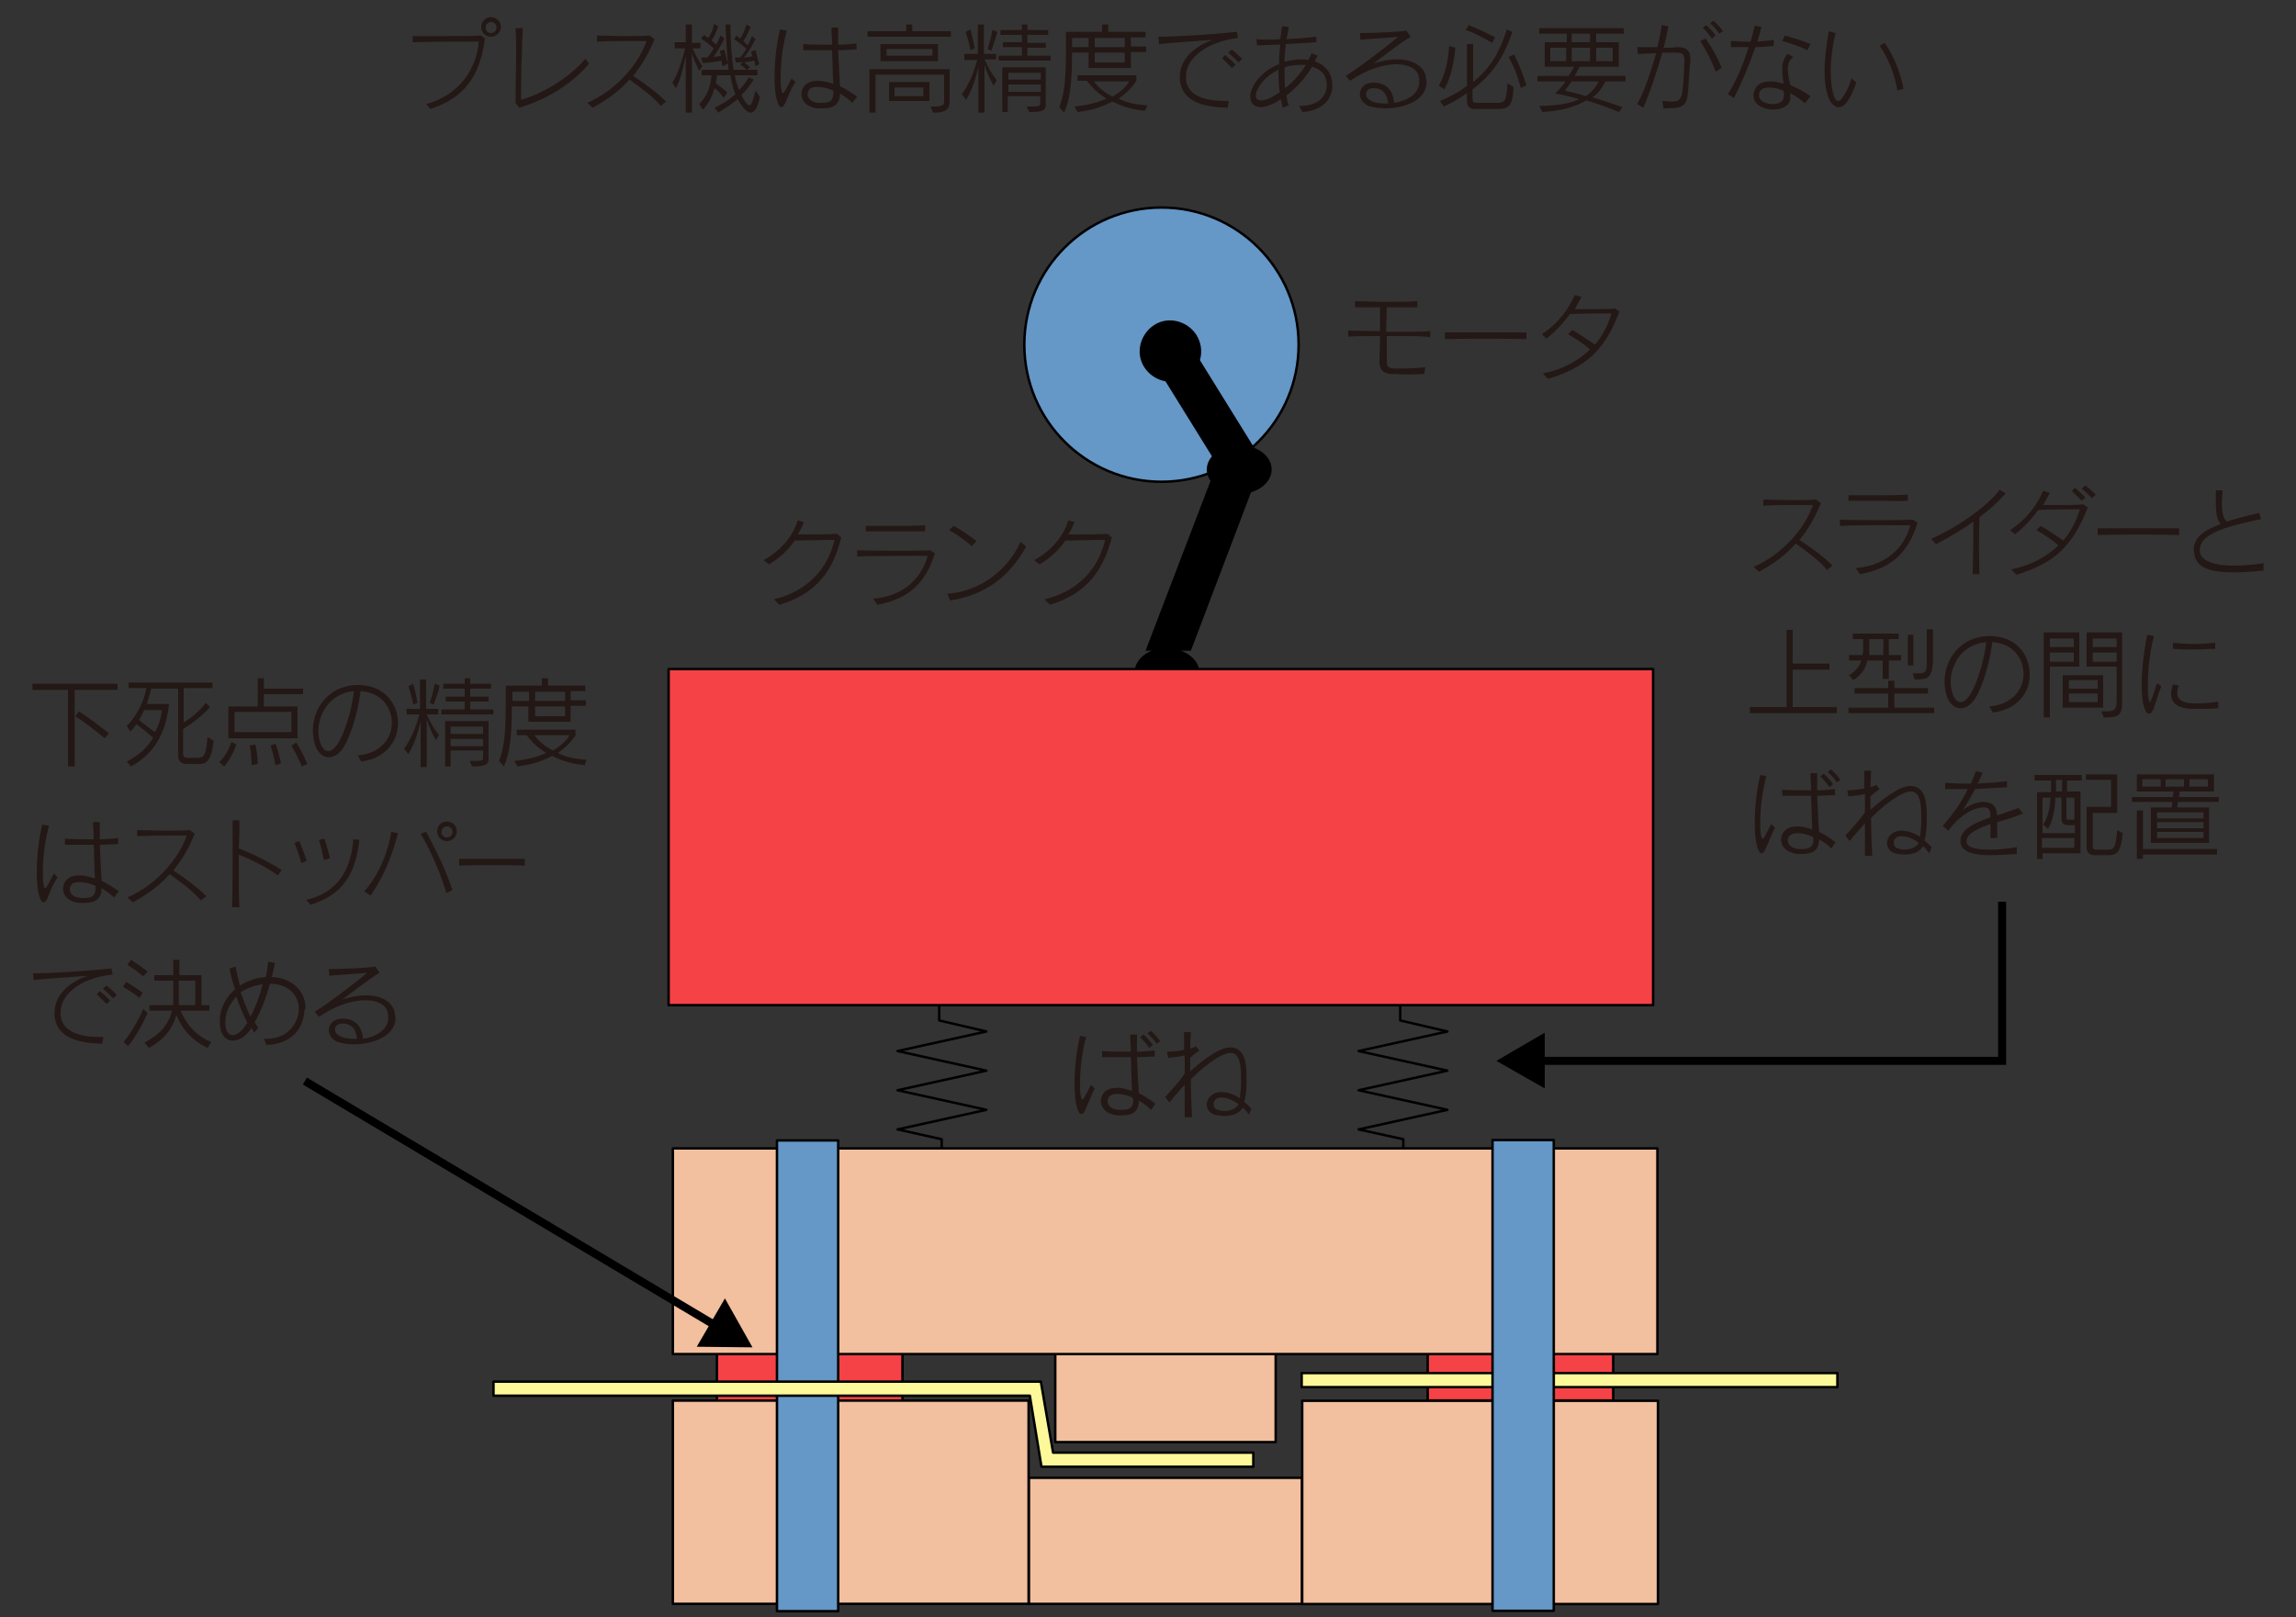 <svg version="1.1" id="レイヤー_1" xmlns="http://www.w3.org/2000/svg" x="0" y="0" width="375" height="264.2" xml:space="preserve"><rect width="100%" height="100%" fill="#333333" stroke="none"/><style>.st0,.st1,.st2,.st3,.st4{fill:#6597c7;stroke:#000;stroke-width:.4;stroke-linecap:round;stroke-linejoin:round;stroke-miterlimit:10}.st1,.st2,.st3,.st4{fill:#f54246}.st2,.st3,.st4{fill:none}.st3,.st4{fill:#f2bf9f}.st4{fill:#fdf899}.st5{fill:#231815}.st6{fill:none;stroke:#000;stroke-width:1.314;stroke-miterlimit:10}</style><circle class="st0" cx="189.7" cy="56.3" r="22.4"/><path class="st1" d="M117.1 221.2h30.3v7.6h-30.3z"/><path transform="rotate(-180 248.341 224.99)" class="st1" d="M233.2 221.2h30.3v7.6h-30.3z"/><path class="st2" d="M153.8 188v-1.9l-7.2-1.6 14.5-3.2-14.5-3.2 14.5-3.2-14.5-3.2 14.5-3.2-7.7-1.8v-3.9M229.2 188v-1.9l-7.3-1.6 14.5-3.2-14.5-3.2 14.5-3.2-14.5-3.2 14.5-3.2-7.7-1.8v-3.9"/><path transform="rotate(-180 190.327 228.388)" class="st3" d="M172.3 221.2h36v14.4h-36z"/><path transform="rotate(-121.796 196.482 65.904)" d="M185.7 62.6h21.6v6.6h-21.6z"/><path d="M193.8 61.6c-2.3 1.5-5.4.7-6.9-1.6s-.7-5.4 1.6-6.9 5.4-.7 6.9 1.6c1.5 2.4.8 5.5-1.6 6.9zM197.1 76.7c0 2.2 2.4 4 5.3 4s5.3-1.8 5.3-4-2.4-4-5.3-4-5.3 1.8-5.3 4zM185.3 109.9c0 2.2 2.4 4 5.3 4s5.3-1.8 5.3-4-2.4-4-5.3-4c-2.9-.1-5.3 1.7-5.3 4z"/><path class="st1" d="M109.2 109.3H270v54.9H109.2z"/><path class="st3" d="M109.9 228.8H168V262h-58.1z"/><path transform="rotate(-180 190.327 251.755)" class="st3" d="M168 241.5h44.6v20.6H168z"/><path class="st3" d="M109.9 187.6h160.8v33.6H109.9z"/><path class="st0" d="M126.9 186.3h10v76.9h-10z"/><path transform="rotate(-180 241.693 245.413)" class="st3" d="M212.6 228.8h58.1V262h-58.1z"/><path class="st4" d="M212.6 224.3h87.5v2.3h-87.5z"/><path class="st5" d="M127.3 98.8l-.9-.9c5.5-1.3 8.8-5 9.9-9.7-2.5 0-4.7.1-6.5.1-1 1.5-2.4 2.8-4.2 3.9l-.9-.7c2.8-1.5 4.8-3.9 5.6-6.5l1 .3c-.3.7-.6 1.4-1 2h1c1.8 0 4.1 0 5.4-.1l.7.6c-1.3 5.2-3.8 9.1-10.1 11zM143.3 98.8l-.7-1c5.1-.4 8-3.5 8.9-7-2.5 0-9.2 0-11.5.1v-1c3.4.1 10.3.1 11.9 0l.8.5c-1.5 4.7-4.1 7.4-9.4 8.4zm3.4-12h-5.3v-.9h4.5c2 0 3.9 0 5.2-.1v1h-4.4zM155.2 98.1l-.5-1.1c5.8-.4 10.1-4.3 12-8.5l.9.8c-2.7 4.8-6.4 7.8-12.4 8.8zm3.5-8.9c-1.1-1-2.6-2-3.7-2.6l.8-.7c1.2.7 2.6 1.6 3.7 2.5l-.8.8zM171.5 98.8l-.9-.9c5.5-1.3 8.8-5 9.9-9.7-2.5 0-4.7.1-6.5.1-1 1.5-2.4 2.8-4.2 3.9l-.9-.7c2.8-1.5 4.8-3.9 5.6-6.5l1 .3c-.3.7-.6 1.4-1 2h1c1.8 0 4.1 0 5.4-.1l.7.6c-1.4 5.2-3.9 9.1-10.1 11zM228.5 54.9h-2V59c0 .9.2 1.1 1.2 1.2h1.5c1.1 0 2.4-.1 3.6-.2l-.2 1.1c-1.8.1-3.2.1-5.1 0-1.4 0-2.2-.5-2.2-2.1v-.1c0-1 .1-2.4.1-4-2.1 0-4.1 0-5.2.1v-1c1.1 0 3 .1 5.2.1v-1.9-2h-4.1v-1c1.1 0 2.9.1 4.7.1 2.1 0 4.3 0 5.5-.1v1h-5c0 1.4-.1 2.7-.1 4h1.5c2.3 0 4.5 0 5.7-.1v1c-1-.2-3-.2-5.1-.2zM236 55.4v-1.1h13.3v1.1c-2.8-.1-10.4-.1-13.3 0zM252.8 61.9l-.8-.9c3.1-.6 5.7-2 7.7-3.9-1.1-1-2.4-1.8-3.6-2.5l.7-.7c1.2.7 2.4 1.5 3.7 2.4 1.2-1.4 2.1-3.1 2.7-5.1-1.4 0-4.4 0-6.8.1-1 1.4-2.3 2.8-3.8 4l-.8-.7c2.9-1.9 4.4-4.2 5.4-6.4l1.1.3c-.4.7-.7 1.3-1.1 2h2.3c1.5 0 3 0 4.3-.1l.7.5c-2.4 6.3-5.4 9.1-11.7 11zM70.3 17.8l-.7-.8c5.3-1.4 8.2-5.6 8.6-10.2-2.4 0-8.5 0-10.8.1v-1h4.9c2.3 0 4.6 0 6.3-.1l.6.5c-.8 6.2-3.4 9.7-8.9 11.5zM80.2 6c-.9 0-1.6-.7-1.6-1.6s.7-1.6 1.6-1.6 1.6.7 1.6 1.6S81 6 80.2 6zm0-2.4c-.5 0-.9.4-.9.9s.4.9.9.9.9-.4.9-.9-.4-.9-.9-.9zM84.8 17.6l-.6-.8c0-2.5.1-5.5.1-8.2 0-1.5 0-2.8-.1-4h1.2c-.2 3.2-.3 8.8-.3 11.7 3.7-1 8.2-3.9 10.5-6.7l.6.8c-2.5 3-6.4 5.7-11.4 7.2zM107.9 17.3c-1.2-1.5-3.4-3.1-5.1-4.3-1.5 1.7-3.4 3.2-6 4.6l-.9-.8c4.7-2 8.4-6.3 9.7-10.1h-2.1c-2 0-4.4 0-6 .1v-1c1.2 0 2.9.1 4.6.1 1.4 0 2.9 0 4-.1l.8.6c-.9 2.2-2 4.2-3.5 6 1.7 1.1 3.8 2.6 5.4 4.2l-.9.7zM114.2 11.6c-.5-1.1-.9-1.9-1.2-2.9v9.7h-1V9.1c-.5 2.3-.8 3.7-1.6 5.3l-.6-.9c.9-1.3 1.6-3.6 2.1-5.6h-1.7v-1h1.8V4h1v3h1.4v.9h-1.3c.6 1.3 1.1 2.1 1.6 2.9l-.5.8zm8.4 6.8c-.5 0-1.1-.6-1.7-1.5-.1-.1-.3-.5-.4-.7-1.2 1-2.7 1.9-3.2 2.2l-.6-.8c.5-.2 2.2-1.1 3.4-2.2-.3-.7-.6-1.8-.8-3.1h-2.2c0 .5-.1.8-.2 1.3 1 .7 1.9 1.5 1.9 1.5l-.6.9s-.8-1.2-1.5-1.6c-.6 2.3-1.9 3.5-1.9 3.5l-.6-.9s1.8-1.5 2-4.7h-1.6v-.9h4.4c-.2-1.9-.4-4.3-.5-7.4h.8c0 2.9.2 5.2.5 7.4h2.1c-.2-.3-.5-.5-1-.9l.6-.4c.4.4 1 .9 1 .9l-.5.4h1.7v.9H120c.2 1.1.5 1.8.7 2.4.6-.6 1.2-1.3 1.6-2.1l.8.4c-.6.9-1.2 1.8-2 2.5l.3.6c.4.7.7 1.1 1 1.1.3 0 .6-.7 1-2.4l.7 1c-.3 1.8-.9 2.6-1.5 2.6zm-4.6-7.6s-.1-.5-.2-.9c-.8.2-1.7.3-3 .4l-.3-.9h1c.4-.4.8-1 1.1-1.5-.6-.5-1.3-1.1-2.1-1.6l.5-.6c.2.2.6.4.7.5.4-.6.8-1.4.9-2.3l.7.4c-.4 1.1-.7 1.8-1.1 2.3.2.2.6.5.8.7.2-.4.4-.9.7-1.5l.6.5c-.5 1-1 2-1.8 3 .4 0 .8-.1 1.3-.2-.1-.2-.2-.5-.2-.8l.7-.2c.3 1.3.6 2.3.6 2.3l-.9.4zm5.4 0s-.1-.5-.2-.9c-.8.2-1.8.3-3 .3l-.2-.8h.9c.4-.4.7-1 1-1.4-.5-.5-1.1-1-2-1.6l.4-.6c.2.2.4.4.6.5.4-.6.8-1.4 1-2.3l.7.4c-.4.9-.8 1.8-1.2 2.3l.7.7c.3-.4.5-1 .7-1.5l.6.5c-.6 1.1-1.2 2.2-1.9 3 .4 0 .9-.1 1.4-.2-.1-.2-.2-.6-.2-.8l.7-.2c.3 1.2.6 2.3.6 2.3l-.6.3zM128.4 16.5c-.3.7-.5 1-.8 1-.2 0-.5-.3-.7-1.1-.3-1-.4-2.4-.4-3.8 0-2.5.3-5.3.9-7.8l1.1.2c-.7 2.5-1 5.4-1 7.6 0 .7 0 1.4.1 1.9s.1.7.3.7c.2 0 .6-.9 1.4-2.4l.6.6c-.7 1.1-1.1 2.2-1.5 3.1zm10.8.3c-.6-.6-1.3-1.1-2-1.5 0 1.6-.9 2.4-2.8 2.4h-.8c-2-.2-2.7-1.3-2.7-2.3 0-.6.2-1.1.6-1.5.5-.5 1.2-.7 2.1-.7.7 0 1.6.2 2.5.5-.1-1.4-.1-3.4-.2-5.5h-4.7v-1c1.2.1 2.9.1 4.7.1 0-1-.1-1.9-.1-2.8h1.1v2.8c1 0 2.1-.1 3-.2v1c-.9 0-1.9.1-3 .1.1 2.3.2 4.5.3 5.9.9.4 1.8 1 2.8 1.7l-.8 1zm-3.1-2c-.9-.4-1.8-.6-2.6-.6-.6 0-1.1.1-1.3.4-.2.2-.3.5-.3.8 0 .6.5 1.3 1.8 1.4h.6c1.5 0 1.8-.6 1.8-1.7.1-.1 0-.2 0-.3zM141.7 6v-.9h6.3V4h1v1.1h6.3V6h-13.6zm10.7 12.4l-.4-1h.4c1.6 0 1.8-.2 1.8-.9v-4.3H143v6.2h-1v-7.1h13.1v5.2c0 1.4-.6 1.9-2.7 1.9zm-8.6-8.4V7.2h9.4V10h-9.4zm8.5-2h-7.5v1.1h7.5V8zm-7.1 8.5v-3.1h6.6v3.1h-6.6zm5.6-2.2h-4.7v1.4h4.7v-1.4zM162.3 14c-.6-1-1.1-2.1-1.5-3.4v7.8h-1v-7.5c-.4 1.8-.9 3.5-2 5.4l-.7-.9c1.1-1.5 1.9-3.4 2.5-5.6h-2.1v-1h2.2V4h1v4.8h2v.9h-1.9c.6 1.4 1.2 2.4 2 3.4l-.5.9zm-3.8-5.8c-.2-1.1-.5-2.1-.8-3l.8-.4c.3 1.1.5 2 .7 3.1l-.7.3zm3.4.1l-.6-.3c.3-.9.6-2 .8-3.1l.8.3c-.3 1-.6 2.1-1 3.1zm1.2 1.6v-.8h3.8V7.7h-3.1v-.8h3.1V5.7h-3.5v-.8h3.5V4h.9v.9h3.4v.8h-3.4V7h3v.8h-3v1.3h3.8v.8h-8.5zm5 8.4l-.4-.9c2.1 0 2.2 0 2.2-.6v-1.1h-5.3v2.6h-.9V11h7.1v5.6c.1 1.4-.2 1.7-2.7 1.7zm1.9-6.4h-5.3V13h5.3v-1.1zm0 1.9h-5.3V15h5.3v-1.2zM184.7 8.6v2.5h-6.9V8.6h-2.7c0 5.2-.4 7.8-1.3 9.8l-.8-.9c.8-1.9 1.1-4.4 1.1-9.3v-3h5.9V4h1v1.2h6.1v.9h-2.4v1.5h2.5v.9h-2.5zm-6.9-2.4h-2.7v1.5h2.7V6.2zm9.2 11.9c-2.2-.2-3.9-.8-5.3-1.5-1.4.7-3.1 1.4-5.7 1.7l-.5-.9c2.1-.2 4-.7 5.2-1.3-1.9-1.2-2.5-2.1-3.2-2.9H176v-.9h9.6v.9c-.7 1.1-1.6 2-2.9 2.9 1.3.7 2.9 1 4.7 1.1l-.4.9zm-8.3-4.8c.5.8 1.5 1.7 3 2.5 1.5-.9 2.4-1.8 2.7-2.5h-5.7zm5-7.1h-4.9v1.5h4.9V6.2zm0 2.4h-4.9v1.6h4.9V8.6zM193.7 12.5v.5c.3 2.7 3.2 3.5 6.4 3.5h.6l-.2 1.1c-4-.1-7.4-1-7.8-4.5v-.6c0-2.9 2.5-5 5.4-6-2.5.2-5.8.4-8.8.7l-.1-1.2c3.1 0 9.1-.4 12.8-.8l.2 1c-4.4.5-8.5 2.9-8.5 6.3zm7.5-1.4l-1.6-1.6.5-.5c.6.5 1.2 1 1.7 1.6l-.6.5zm1.1-.9c-.5-.5-1.1-1.1-1.7-1.6l.6-.5c.6.5 1.2 1 1.7 1.5l-.6.6zM212.7 18.3l-.5-1h.2c3.1 0 4.3-1.8 4.3-3.4 0-.9-.3-1.7-.9-2.2-.4-.4-.9-.6-1.5-.8-1 1.7-2.3 3.2-4.2 4.7.1.6.2 1.2.4 1.6l-1 .4c-.1-.4-.2-.9-.3-1.4-.2.1-.4.2-.6.4-1.1.6-2 .9-2.7.9-1.1 0-1.7-.7-1.7-1.7 0-.8.4-1.8 1.2-2.8.9-1.1 2.1-2 3.5-2.5 0-1.1.1-2.2.2-3.2-1.4 0-2.7.1-3.8.1l-.1-1c1 .1 2.3.1 3.9 0l.3-2.1 1.1.1c-.1.6-.2 1.3-.4 2 1.6-.1 3.4-.2 4.9-.4v.9c-1.4.1-3.2.2-5 .3-.1.9-.2 1.9-.2 2.9.8-.2 1.7-.4 2.6-.4.4 0 .9 0 1.3.1.2-.4.4-.7.5-1.1l1 .4c-.1.3-.3.6-.5.9.6.2 1.2.5 1.7 1 .8.7 1.2 1.8 1.2 2.9.1 2.1-1.5 4.2-4.9 4.4zm-3.9-6.5v-.4c-1 .5-2 1.2-2.7 2.1-.7.9-1 1.6-1 2.1s.3.8.9.8c.5 0 1.2-.2 2-.7.3-.2.7-.4 1-.6-.1-1-.2-2.2-.2-3.3zm3.6-1.2c-.8 0-1.8.1-2.6.4v.6c0 1 0 2 .1 2.8 1.4-1.1 2.5-2.4 3.4-3.8h-.9zM226.2 17.7c-1.1 0-2.1-.2-2.7-.4-.9-.4-1.4-1.2-1.4-1.9 0-1 .8-1.9 2.2-1.9 2.2 0 3.2 1.3 3.4 3.3 2-.3 4.1-1.4 4.1-3.4 0-.3 0-.6-.1-1-.3-1.2-1.7-1.9-3.7-1.9s-4.7.8-7.5 2.7l-.7-.8c2.8-1.8 6.3-4.5 8.6-6.4-1.5.2-4.5.3-6.2.5l-.1-1.1h.3c2.1 0 6.4-.2 7.3-.4l.7 1c-1.4.8-4.6 3.3-6.1 4.4 1.4-.5 2.8-.7 3.9-.7 2.4 0 4.1 1 4.6 2.5.1.5.2.9.2 1.4-.2 3-3.9 4.1-6.8 4.1zm-1.9-3.3c-.8 0-1.2.5-1.2 1 0 .4.3.8.9 1.1.5.3 1.3.4 2.2.4h.5c-.1-1.6-.9-2.5-2.4-2.5zM235.9 14.6l-.9-.6c1.1-2 1.5-4 1.7-6.5l1 .3c-.3 3-.8 4.9-1.8 6.8zm8.6 3.2h-3.6c-.7 0-1.3-.2-1.3-1.4v-1.2c-1.1.8-2.2 1.5-3.8 2.2l-.6-.9c1.6-.7 3.2-1.5 4.4-2.5V7.2h1v6.2c3-2.4 4.5-5.3 5.5-8.6l.9.4c-1.3 4.1-3.4 7.1-6.5 9.4V16c0 .7.1.8.8.8h3.2c1.2 0 1.6-.2 1.7-3.2l1 .6c-.1 3.4-1 3.6-2.7 3.6zM243.7 7c-1.4-.8-2.8-1.6-4.3-2.1l.5-.8c1.4.6 2.8 1.2 4.3 2l-.5.9zm4.7 7.4c-.4-1.6-1.1-3.5-2-5.1l.9-.4c.9 1.8 1.4 3.2 2 5l-.9.5zM262.2 13.3c-.7 1.4-1.2 1.9-2.1 2.6 1.7.5 3.4 1.1 4.9 1.6l-.6.8c-1.4-.6-3.3-1.3-5.3-1.9-1.7 1-3.9 1.7-7.2 1.9l-.5-1c2.8 0 5.2-.4 6.5-1.1-1.3-.4-3-.8-3.9-.9.8-.8 1.3-1.4 1.7-2h-4.6v-.9h5.1c.4-.6.7-1.1.9-1.5h-4.8v-4h3.6V5.5h-4.5v-.9h13.8v.9h-4.5v1.4h3.7v4H258c-.2.4-.5.9-.8 1.5h8.3v.9h-3.3zm-6.4-5.5h-2.6V10h2.6V7.8zm.9 5.5c-.4.5-.7 1-1.1 1.5 1.2.3 2.1.5 3.4.9.9-.6 1.7-1.5 2.1-2.4h-4.4zm3-7.8h-3v1.4h3V5.5zm0 2.3h-3V10h3V7.8zm3.7 0h-2.7V10h2.7V7.8zM275.7 15c-.2 2.1-.6 2.7-3.5 2.7h-.5l-.2-1.2c.6 0 1.1.1 1.5.1 1.2 0 1.6-.3 1.8-1.8.2-1.5.3-4 .3-4.9v-.1c0-.9-.3-1.2-1.3-1.2h-2.3c-.9 3.2-2.1 6.7-3.1 9l-1-.6c1.1-1.9 2.2-5.2 3.1-8.3-1 0-2 .1-3 .1l-.1-1.1h3.3c.3-1.3.6-2.6.7-3.6l1.1.2c-.2 1-.4 2.2-.8 3.5.8 0 1.6 0 2.1-.1h.1c1.5 0 2.2.5 2.2 2v.1c-.2 1.7-.3 4-.4 5.2zm4.5-3.3c-.6-1.7-1.6-3.6-2.5-5l.9-.4c1 1.5 1.9 3 2.6 4.8l-1 .6zm-.6-5.4c-.4-.6-.9-1.2-1.5-1.8l.6-.4c.5.5 1.1 1.1 1.5 1.7l-.6.5zm1.2-.8c-.4-.6-.9-1.2-1.5-1.7l.6-.4c.5.5 1.1 1.1 1.5 1.7l-.6.4zM289.7 7.5c-1.1.1-2.1.2-3 .2-1 2.9-2.2 5.8-3.5 8.3l-1-.6c1.3-2 2.5-4.8 3.4-7.7h-2.9v-1c.7 0 1.5.1 2.3.1h.9c.3-.9.5-1.8.7-2.6l1.1.2c-.2.8-.4 1.6-.7 2.4.9-.1 1.8-.1 2.7-.3v1zm5.1 9.4c-.7-.7-1.6-1.2-2.4-1.7v1c-.2 1.2-1.5 1.7-2.8 1.7-1.6 0-3.2-.8-3.2-2.3 0-.2 0-.4.1-.6.3-1.2 1.3-1.7 2.6-1.7.7 0 1.4.1 2.2.4-.1-.8-.2-1.6-.2-2.4 0-1 .2-1.8.9-2.5l.9.5c-.7.5-.9 1.2-.9 2s.2 1.8.4 2.6c1.2.5 2.3 1.1 3.3 1.8l-.9 1.2zm-3.5-2.1c-.8-.3-1.6-.5-2.3-.5-.9 0-1.6.3-1.7 1v.3c0 .9 1.1 1.4 2.2 1.4.9 0 1.7-.3 1.8-1 0-.2.1-.4.1-.7-.1-.1-.1-.3-.1-.5zm3.9-6.6c-1.2-.6-2.7-1.1-4.1-1.5l.4-.9c1.4.4 2.8.8 4.2 1.4l-.5 1zM301.7 16.6c-.4.6-.9.9-1.4.9-.6 0-1.2-.5-1.6-1.4-.5-1.2-.7-2.8-.7-4.5 0-2 .3-4.3.7-6.5l1.1.3c-.5 2-.8 4.3-.8 6.3 0 1.6.2 3.1.6 4.2.2.4.4.6.6.6.2 0 .4-.1.6-.4.4-.5 1.1-1.5 1.6-3.3l.8.7c-.6 1.6-1 2.4-1.5 3.1zm8.2-1.8c-.4-2.5-1.5-5.4-2.9-7.3l.8-.5c1.5 2.1 2.6 4.8 3.1 7.5l-1 .3z"/><g><path class="st5" d="M298.4 93.1c-1.2-1.5-3.4-3.1-5.1-4.3-1.5 1.7-3.4 3.2-6 4.6l-.9-.8c4.7-2 8.4-6.3 9.7-10.1H294c-2 0-4.4 0-6 .1v-1c1.2 0 2.9.1 4.6.1 1.4 0 2.9 0 4-.1l.8.6c-.9 2.2-2 4.2-3.5 6 1.7 1.1 3.8 2.6 5.4 4.2l-.9.7zM303.8 93.8l-.7-1c5.1-.4 8-3.5 8.9-7-2.5 0-9.2 0-11.5.1v-1c3.4.1 10.3.1 11.9 0l.8.5c-1.5 4.7-4 7.4-9.4 8.4zm3.4-12h-5.3v-.9h4.5c2 0 3.9 0 5.2-.1v1c-1 .1-2.7 0-4.4 0zM323.3 84.5c-.1 2.9-.1 6.4 0 9.3h-1.1c0-1.7.1-3.7.1-5.7v-2.9c-1.9 1.4-4 2.6-6.1 3.7l-.8-.9c3.7-1.5 9.2-5.2 11.2-8l1 .6c-1.4 1.5-2.8 2.8-4.3 3.9zM329.3 93.9l-.8-.9c3.1-.6 5.7-2 7.7-3.9-1.1-1-2.4-1.8-3.6-2.5l.7-.7c1.2.7 2.4 1.5 3.7 2.4 1.2-1.4 2.1-3.1 2.7-5.1-1.4 0-4.4 0-6.8.1-1 1.4-2.3 2.8-3.8 4l-.8-.7c2.9-1.9 4.4-4.2 5.4-6.4l1.1.3c-.4.7-.7 1.3-1.1 2h2.3c1.5 0 3 0 4.3-.1l.7.5c-2.5 6.3-5.4 9.1-11.7 11zM340 81.8l-1.6-1.6.5-.5c.6.5 1.2 1 1.7 1.6l-.6.5zm1.7-.4c-.5-.5-1.1-1.1-1.7-1.6l.6-.5c.6.5 1.2 1 1.7 1.5l-.6.6zM342.6 87.4v-1.1h13.3v1.1c-2.8-.1-10.4-.1-13.3 0zM369.7 93.2c-1.8.2-3.4.3-4.9.3-3.7 0-6-.7-6.4-2.9 0-.3-.1-.5-.1-.8 0-2 1.7-3.2 4.4-4.2-.7-.7-.8-2-.8-4v-1.5h1.1c0 .8-.1 1.4-.1 2 0 1.6.2 2.6.8 3.1 1.2-.4 3.1-.9 5.3-1.4l.3 1c-4.6 1-10 2.1-10 5v.4c.3 1.5 2.4 2.2 5.5 2.2 1.4 0 3.1-.1 4.9-.4v1.2zM285.8 116.5v-1h6v-12.6h1v5.5h6v1h-6v6.1h7.2v1h-14.2zM301.9 116.5v-.9h6.5v-2.3h-5.5v-.9h5.5v-1.2h1v1.2h5.5v.9h-5.5v2.3h6.5v.9h-14zm6.6-8.6v3h-1v-3H305c-.3 1.3-1 2.4-2.3 3.2l-.7-.8c1.2-.7 1.7-1.5 2-2.4h-2v-.9h2.2c.1-.4.1-.7.1-1.1v-1.5h-1.7v-.9h7.5v.9h-1.6v2.6h2v.9h-2zm-.9-3.5h-2.3v2.6h2.3v-2.6zm4 4.3v-5h.9v5h-.9zm1.1 2.3l-.3-1h.6c1.5 0 1.7-.1 1.7-1.9v-5.3h1v5.4c-.2 2.7-.9 2.8-3 2.8zM325.5 116.4l-.6-1c3.8-.3 5.6-2.8 5.6-5.3s-1.7-5-5.1-5.2c-.4 3.2-1.5 7.1-2.8 9.2-.7 1.1-1.6 1.6-2.4 1.6-1 0-1.9-.8-2.3-2.2-.2-.7-.3-1.4-.3-2.2 0-3.6 2.6-7.3 7.2-7.4h.2c4.3 0 6.5 3.1 6.5 6.2.1 2.9-1.9 5.8-6 6.3zm-6.9-5c0 .6.1 1.3.3 1.9.3.9.8 1.4 1.3 1.4s1-.4 1.5-1.1c1.3-2 2.4-5.9 2.7-8.7-3.7.3-5.8 3.4-5.8 6.5zM334.8 108.9v8.3h-1v-13.9h5.8v5.6h-4.8zm3.9-4.6h-3.9v1.4h3.9v-1.4zm0 2.3h-3.9v1.5h3.9v-1.5zm-1.8 9v-5.3h6.6v5.3h-6.6zm5.7-4.5h-4.7v1.4h4.7v-1.4zm0 2.2h-4.7v1.4h4.7v-1.4zm1 3.9l-.4-1h.7c1.6 0 1.8-.3 1.8-2.1v-5.2h-4.9v-5.6h5.8v11.1c.1 2.7-.8 2.8-3 2.8zm2.1-12.9h-3.9v1.4h3.9v-1.4zm0 2.3h-3.9v1.5h3.9v-1.5zM351.8 115.6c-.2.6-.5 1-.8 1-.3 0-.6-.3-.8-1.1-.3-.8-.4-2.1-.4-3.8 0-2.2.3-5 .9-8l1.1.2c-.7 2.6-1 5.7-1 8 0 .8 0 1.6.1 2.1s.1.7.2.7c.2 0 .6-1.2 1.2-3.1l.7.5c-.5 1.3-.8 2.4-1.2 3.5zm7.4.2c-.8 0-1.6 0-2.2-.1-1.3-.2-2.4-.8-2.4-2.4 0-.4.1-.9.3-1.5l1 .2c-.2.4-.3.8-.3 1.2 0 1 .7 1.4 1.6 1.6.5.1 1.2.1 1.9.1 1 0 2.1-.1 3.2-.3v1.1c-1.1.1-2.1.1-3.1.1zm-.9-9.7c-1.1 0-2.3 0-3.4-.1v-1c1.1.1 2.3.2 3.5.2 1.2 0 2.4-.1 3.4-.2v1c-1.1 0-2.3.1-3.5.1zM288.5 138.4c-.3.7-.5 1-.8 1-.2 0-.5-.3-.7-1.1-.3-1-.4-2.4-.4-3.9 0-2.5.3-5.3.9-7.8l1 .2c-.7 2.5-1 5.4-1 7.6 0 .7 0 1.4.1 1.9s.1.7.3.7c.2 0 .6-.9 1.4-2.4l.6.6c-.6 1.2-1 2.3-1.4 3.2zm10.6.2c-.6-.6-1.3-1.1-2-1.5 0 1.6-.8 2.4-2.7 2.4h-.8c-1.9-.2-2.7-1.3-2.7-2.3 0-.6.2-1.1.6-1.5.5-.5 1.2-.7 2.1-.7.7 0 1.5.2 2.4.5-.1-1.4-.1-3.4-.2-5.5h-4.7v-1c1.1.1 2.9.1 4.7.1 0-1-.1-1.9-.1-2.8h1.1v2.8c1 0 2.1-.1 2.9-.2v1c-.9 0-1.9.1-2.9.1.1 2.3.2 4.5.3 5.9.9.4 1.8 1 2.7 1.7l-.7 1zm-3-1.9c-.9-.4-1.8-.6-2.5-.6-.6 0-1 .1-1.3.4-.2.2-.3.5-.3.8 0 .6.5 1.3 1.8 1.4h.6c1.4 0 1.8-.6 1.8-1.7-.1-.1-.1-.2-.1-.3zm2.7-8.1c-.4-.6-.9-1.2-1.5-1.8l.6-.4c.5.5 1.1 1.1 1.5 1.7l-.6.5zm1.2-.8c-.4-.6-.9-1.2-1.5-1.7l.6-.4c.5.5 1.1 1.1 1.5 1.7l-.6.4zM315.1 139.4c-.3-.4-.6-.8-1-1.2-.6 1.1-1.9 1.4-3 1.4-.6 0-1.2-.1-1.6-.2-.9-.3-1.3-1-1.3-1.7 0-.9.8-1.9 2.1-2h.3c1 0 2.1.4 3 1 .1-.8.2-1.7.2-2.8 0-.8 0-1.7-.1-2.4-.2-1.5-.7-2.2-1.6-2.2-.6 0-1.4.3-2.5 1s-2.5 1.8-4 3.3c0 2.3.1 4.5.2 6.2h-1.2v-5.3c-.8.9-1.7 1.9-2.5 2.9l-.7-.9c1.1-1.2 2.3-2.5 3.2-3.8v-3c-.7.2-1.7.3-2.7.4l-.2-1c.8 0 1.9-.1 2.8-.3v-2.9h1.1c0 .7-.1 1.6-.1 2.7.4-.1.7-.2.9-.4l.6.7c-.4.3-1 .7-1.5 1.2v2.2c.9-.8 2.3-2 3.5-2.7 1.2-.8 2.2-1.2 3.1-1.2 1.4 0 2.3 1.1 2.5 3 .1.7.1 1.5.1 2.3 0 1.4-.1 2.8-.4 3.6.4.3.8.7 1.2 1.1l-.4 1zm-4.5-2.8h-.2c-.7 0-1.1.6-1.1 1.1 0 .4.2.8.7.9.3.1.6.2 1 .2.9 0 1.9-.3 2.4-1.1-.9-.7-1.9-1.1-2.8-1.1zM326.2 134.3v2.6h-1.1v-2.3c-2.2.8-3.9 1.6-3.9 2.8v.2c.1.9 1.8 1.2 3.8 1.2 1.4 0 3-.2 4.4-.4v1.1c-1.4.1-2.9.2-4.3.2-2.5 0-4.6-.4-4.9-2v-.4c0-1.8 2.2-2.8 4.9-3.8 0-1-.2-1.4-.5-1.5-.2-.1-.4-.1-.7-.1-1.3 0-3.6 1-5.7 3.8l-.9-.8c1.7-1.9 3.1-3.9 4.1-6h-3.7v-1c.8 0 1.7.1 2.7.1h1.5c.3-.7.6-1.4.8-2l1.1.2c-.2.6-.5 1.2-.8 1.8 1.8-.1 3.6-.2 4.8-.4v1c-1.6.1-3.4.2-5.2.3-.7 1.2-1.3 2.4-2 3.4.8-.6 2.1-1.3 3.3-1.3.4 0 .8.1 1.2.2.8.4 1 1 1.1 2 1.2-.4 2.4-.8 3.5-1.2l.7.9c-1.4.6-2.8 1-4.2 1.4zM337.6 127.4v1.9h2.2v10.1h-6.2v.9h-.9v-10.9h2.3v-1.9h-2.7v-.9h7.7v.9h-2.4zm1.2 7.4h-.9c-.9 0-1.2-.3-1.2-1.1v-3.4h-1c-.1 2.4-.5 3.9-1.2 5.1l-.8-.7c.6-.8 1.1-2.4 1.2-4.4h-1.3v5.8h5.3v-1.3zm0 2.1h-5.3v1.6h5.3v-1.6zm-2.1-9.5h-.9v1.9h1v-1.9zm2.1 2.9h-1.3v3.2c0 .4.1.4.5.4h.8v-3.6zm5.4 9.4h-2.1c-.7 0-1.3-.3-1.3-1.3v-6.6h4v-4.4h-4.1v-.9h5.1v6.3h-4v5.3c0 .7.2.7.8.7h1.6c1.1 0 1.3-.2 1.6-3.2l.9.5c-.3 3.5-1.2 3.6-2.5 3.6zM355.7 131l-.1.9h5.2v5.8h-9.5v-5.8h3.4l.1-.9h-6.6v-.8h6.7l.1-.9h-6v-2.8h12.6v2.8H356l-.1.9h6.5v.8h-6.7zm-5.7 8.5v.8h-1v-7.9h1v6.3h12.1v.9H350zm2.9-12.2h-3v1.2h3v-1.2zm7 5.4h-7.6v1h7.6v-1zm0 1.6h-7.6v1h7.6v-1zm0 1.6h-7.6v1h7.6v-1zm-3.2-8.6h-3v1.2h3v-1.2zm3.9 0h-3v1.2h3v-1.2z"/></g><g><path class="st5" d="M12.2 112.7v12.5h-1.1v-12.5H5.3v-1h13.9v1h-7zm4.9 7.9c-1.7-1.4-3.1-2.5-4.8-3.6l.6-.8c1.7 1.1 3.5 2.5 4.9 3.6l-.7.8zM32.5 124.8h-2.1c-.4 0-1.3-.2-1.3-1.3v-11h-4.4c-.1.4-.4 1.5-.7 2.5h3.6c-.3 3.2-1.5 7.7-6.2 10.2l-.7-.8c2.2-1.1 3.6-2.6 4.3-3.9-1-.9-2.2-1.8-2.7-2.2-.3.4-.7.9-1 1.2l-.6-.9c2.1-2.1 3-4.9 3.2-6.2H21v-.9h13.7v.9H30v5.6c1.2-.7 2.8-2 3.6-3.2l.7.7c-1.4 1.6-3.4 3-4.4 3.6v4c0 .7.5.7.8.7H32c1.2 0 1.6 0 1.9-3.4l1 .6c-.4 3.5-1.3 3.8-2.4 3.8zm-8.9-8.9c-.4.8-.5 1.1-.9 1.7.8.7 1.8 1.4 2.6 2 .7-1.2 1.1-2.7 1.1-3.6h-2.8zM36.6 125.2l-.8-.7s1.3-1.1 2-3.3l.8.4c-.7 2.2-2 3.6-2 3.6zm6.5-11.7v1.9h5.5v5.2H37.3v-5.2h4.8v-4.6h1v1.7h6.4v.9h-6.4zm4.5 2.8h-9.3v3.3h9.3v-3.3zm-6.5 8.7s0-1.6-.3-3.2l.9-.2c.4 1.7.4 3.2.4 3.2l-1 .2zm3.9 0s-.3-1.6-.8-3.2l.8-.3c.6 1.6.9 3.2.9 3.2l-.9.3zm4.3.2s-.7-1.7-1.7-3.4l.8-.5c1.2 2 1.8 3.5 1.8 3.5l-.9.4zM59 124.4l-.6-1c3.8-.3 5.6-2.8 5.6-5.3s-1.7-5-5.1-5.2c-.4 3.2-1.5 7.1-2.8 9.2-.7 1.1-1.6 1.6-2.4 1.6-1 0-1.9-.8-2.3-2.2-.2-.7-.3-1.4-.3-2.2 0-3.6 2.6-7.3 7.2-7.4h.2c4.3 0 6.5 3.1 6.5 6.2 0 2.9-1.9 5.8-6 6.3zm-7-5c0 .6.1 1.3.3 1.9.3.9.8 1.4 1.3 1.4s1-.4 1.5-1.1c1.3-2 2.4-5.9 2.7-8.7-3.6.3-5.8 3.4-5.8 6.5zM71.2 120.9c-.6-1-1.1-2.1-1.5-3.4v7.8h-1v-7.5c-.4 1.8-.9 3.5-2 5.4l-.7-.9c1.1-1.5 1.9-3.4 2.5-5.6h-2.1v-.9h2.2V111h1v4.8h2v.9h-1.9c.6 1.4 1.2 2.4 2 3.4l-.5.8zm-3.7-5.8c-.2-1.1-.5-2.1-.8-3l.8-.4c.3 1.1.5 2 .7 3.1l-.7.3zm3.3 0l-.6-.3c.3-.9.6-2 .8-3.1l.8.3c-.2 1.1-.6 2.1-1 3.1zm1.3 1.6v-.8h3.8v-1.3h-3.1v-.8h3.1v-1.3h-3.5v-.8h3.5v-.9h.9v.9h3.4v.8h-3.4v1.3h3v.8h-3v1.3h3.8v.8h-8.5zm5 8.5l-.4-.9c2.1 0 2.2 0 2.2-.6v-1.1h-5.3v2.6h-.9v-7.4h7.1v5.6c.1 1.5-.3 1.8-2.7 1.8zm1.8-6.5h-5.3v1.2h5.3v-1.2zm0 2h-5.3v1.2h5.3v-1.2zM93.2 115.4v2.5h-6.9v-2.5h-2.7c0 5.2-.4 7.8-1.3 9.8l-.8-.9c.8-1.9 1.1-4.4 1.1-9.3v-3h5.9v-1.2h1v1.2h6.1v.9h-2.4v1.5h2.5v.9h-2.5zm-6.8-2.4h-2.7v1.5h2.7V113zm9.1 12c-2.2-.2-3.9-.8-5.3-1.5-1.4.7-3.1 1.4-5.7 1.7l-.5-.9c2.1-.2 4-.7 5.2-1.3-1.9-1.2-2.5-2.1-3.2-2.9h-1.6v-.9H94v.9c-.7 1.1-1.6 2-2.9 2.9 1.3.7 2.9 1 4.7 1.1l-.3.9zm-8.2-4.9c.5.8 1.5 1.7 3 2.5 1.5-.9 2.4-1.8 2.7-2.5h-5.7zm5-7.1h-4.9v1.5h4.9V113zm0 2.4h-4.9v1.6h4.9v-1.6zM7.9 146.4c-.3.7-.5 1-.8 1-.2 0-.5-.3-.7-1.1-.3-1-.4-2.4-.4-3.8 0-2.5.3-5.3.9-7.8l1.1.2c-.7 2.5-1 5.4-1 7.6 0 .7 0 1.4.1 1.9s.1.7.3.7c.2 0 .6-.9 1.4-2.4l.6.6c-.7 1.1-1.2 2.2-1.5 3.1zm10.7.2c-.6-.6-1.3-1.1-2-1.5 0 1.6-.9 2.4-2.8 2.4H13c-2-.2-2.7-1.3-2.7-2.3 0-.6.2-1.1.6-1.5.5-.5 1.2-.7 2.1-.7.7 0 1.6.2 2.5.5-.1-1.4-.1-3.4-.2-5.5h-4.7v-1c1.2.1 2.9.1 4.7.1 0-1-.1-1.9-.1-2.8h1.1v2.8c1 0 2.1-.1 3-.2v1c-.9 0-1.9.1-3 .1.1 2.3.2 4.5.3 5.9.9.4 1.8 1 2.8 1.7l-.8 1zm-3-1.9c-.9-.4-1.8-.6-2.6-.6-.6 0-1.1.1-1.3.4-.2.2-.3.5-.3.8 0 .6.5 1.3 1.8 1.4h.6c1.5 0 1.8-.6 1.8-1.7v-.3zM32.8 147.1c-1.2-1.5-3.4-3.1-5.1-4.3-1.5 1.7-3.4 3.2-6 4.6l-.9-.8c4.7-2 8.4-6.3 9.7-10.1h-2.1c-2 0-4.4 0-6 .1v-1c1.2 0 2.9.1 4.6.1 1.4 0 2.9 0 4-.1l.8.6c-.9 2.2-2 4.2-3.5 6 1.7 1.1 3.8 2.6 5.4 4.2l-.9.7zM45.4 143c-2-1.4-4.2-2.5-6.4-3.4v2.2c0 2.4 0 4.7.1 6.4h-1.2c.1-2.6.1-6.9.1-10.4V134h1.1c0 1.2 0 2.7-.1 4.6 2.4.9 4.9 2.2 7 3.5l-.6.9zM49.2 141c-.3-1.2-.7-2.3-1.1-3.3l.8-.3c.4 1 .8 2 1.2 3.2l-.9.4zm1.5 6.8l-.7-.8c5.4-1.2 7.4-5.3 7.7-9.9l1 .1c-.6 5.2-2.4 8.9-8 10.6zm2.2-7.3c-.2-1-.5-2.3-.8-3.3l.9-.2c.3 1 .7 2.3.9 3.2l-1 .3zM60.5 146.3l-1-.7c2.2-2.4 3.9-6.3 4.4-9.7l1.1.2c-.9 3.6-2.5 7.5-4.5 10.2zm12.4-.4c-.9-3.1-2.5-6.9-4.2-9.7l.9-.3c1.6 2.9 3.2 6.2 4.3 9.5l-1 .5zm.1-8.5c-.9 0-1.6-.7-1.6-1.6s.7-1.6 1.6-1.6 1.6.7 1.6 1.6-.7 1.6-1.6 1.6zm0-2.4c-.5 0-.9.4-.9.9s.4.9.9.9.9-.4.9-.9-.4-.9-.9-.9zM75 141.4v-1.1h10.7v1.1c-2.3-.1-8.4-.1-10.7 0zM9.9 165.4v.5c.3 2.7 3.2 3.5 6.4 3.5h.6l-.2 1.1c-4-.1-7.4-1-7.8-4.5v-.6c0-2.9 2.5-5 5.4-6-2.5.2-5.8.4-8.8.7l-.1-1.1c3.1 0 9.1-.4 12.8-.8l.2 1c-4.3.4-8.5 2.7-8.5 6.2zm7.5-1.4l-1.6-1.6.5-.5c.6.5 1.2 1 1.7 1.6l-.6.5zm1.1-.9c-.5-.5-1.1-1.1-1.7-1.6l.6-.5c.6.5 1.2 1 1.7 1.5l-.6.6zM22.8 163c-1-.8-2.7-1.8-2.7-1.8l.5-.8s1.6.9 2.7 1.8l-.5.8zm-1.9 7.9l-.7-.7c2-2.4 3.2-5.4 3.2-5.4l.7.7s-1.4 3.3-3.2 5.4zm2.5-11.4c-1.3-1.1-2.6-1.9-2.6-1.9l.6-.8s1.3.8 2.7 1.9l-.7.8zm10.5 11.7c-1.4-.7-3.7-2-5.1-5.4-.6 2.3-2.1 4.1-4.5 5.4l-.7-.9c3.1-1.6 4-3.4 4.5-5.2h-3.7v-.9h3.9v-4h-3.1v-.9h3.1v-2.5h1v2.5h3.6v4.9h1.3v.9h-4.7c1.2 2.9 3.3 4.5 5 5.1l-.6 1zm-2-11h-2.7v4h2.7v-4zM49.7 165.3c-.2 2.9-2.3 5.3-6.2 5.4l-.4-1h.4c3.6 0 5.1-2.6 5.3-4.5v-.4c0-2.3-1.8-4.1-4.7-4.1-.7 2.5-1.5 4.5-2.5 6.3.2.3.4.7.6.9l-.7.8c-.1-.3-.3-.5-.4-.8-1 1.5-2.1 2.1-3.1 2.1-1.2 0-2.1-1.1-2.1-3 0-.4 0-.9.1-1.4.3-1.5 1.2-3 2.4-4-.4-1.1-.7-2.2-.9-3.4l1-.3c.1.9.4 2 .7 3.1 1.2-.8 2.8-1.3 4.2-1.4.2-.8.3-1.6.4-2.5l1.1.2c-.2.8-.3 1.6-.5 2.3 2.9.1 5.5 2 5.5 5.1-.2.3-.2.5-.2.6zm-11.1-2.5c-.7.8-1.5 1.9-1.7 3.2-.1.4-.1.8-.1 1.1 0 1.3.5 2 1.2 2s1.5-.6 2.4-2c-.7-1.4-1.3-2.8-1.8-4.3zm.7-.7c.5 1.4 1 2.7 1.6 4 .8-1.5 1.5-3.3 2-5.3-1.2.1-2.5.6-3.6 1.3zM57.8 170.6c-1.1 0-2.1-.2-2.7-.4-.9-.4-1.4-1.2-1.4-1.9 0-1 .8-1.9 2.2-1.9 2.2 0 3.2 1.3 3.4 3.3 2-.3 4.1-1.4 4.1-3.4 0-.3 0-.6-.1-1-.3-1.2-1.7-1.9-3.7-1.9s-4.7.8-7.5 2.7l-.7-.8c2.8-1.8 6.3-4.5 8.6-6.4-1.5.2-4.5.3-6.2.5l-.1-1.1h.3c2.1 0 6.4-.2 7.3-.4l.7 1c-1.4.8-4.6 3.3-6.1 4.4 1.4-.5 2.8-.7 3.9-.7 2.4 0 4.1 1 4.6 2.5.1.5.2.9.2 1.4-.2 2.9-3.9 4.1-6.8 4.1zm-1.9-3.4c-.8 0-1.2.5-1.2 1 0 .4.3.8.9 1.1.5.3 1.3.4 2.2.4h.5c-.1-1.6-.9-2.5-2.4-2.5z"/></g><g><path class="st6" d="M49.8 176.6l67.5 40.2"/><path d="M113.8 220l9.1.1-4.5-8z"/></g><g><path class="st5" d="M177.4 181c-.3.7-.5 1-.8 1-.2 0-.5-.3-.7-1.1-.3-1-.4-2.4-.4-3.9 0-2.5.3-5.3.9-7.8l1 .2c-.7 2.5-1 5.4-1 7.6 0 .7 0 1.4.1 1.9s.1.7.3.7c.2 0 .6-.9 1.4-2.4l.6.6c-.6 1.2-1 2.3-1.4 3.2zm10.6.3c-.6-.6-1.3-1.1-2-1.5 0 1.6-.8 2.4-2.7 2.4h-.8c-1.9-.2-2.7-1.3-2.7-2.3 0-.6.2-1.1.6-1.5.5-.5 1.2-.7 2.1-.7.7 0 1.5.2 2.4.5-.1-1.4-.1-3.4-.2-5.5H180v-1c1.1.1 2.9.1 4.7.1 0-1-.1-1.9-.1-2.8h1.1v2.8c1 0 2.1-.1 2.9-.2v1c-.9 0-1.9.1-2.9.1.1 2.3.2 4.5.3 5.9.9.4 1.8 1 2.7 1.7l-.7 1zm-3-2c-.9-.4-1.8-.6-2.5-.6-.6 0-1 .1-1.3.4-.2.2-.3.5-.3.8 0 .6.5 1.3 1.8 1.4h.6c1.4 0 1.8-.6 1.8-1.7-.1-.1-.1-.2-.1-.3zm2.7-8.1c-.4-.6-.9-1.2-1.5-1.8l.6-.4c.5.5 1.1 1.1 1.5 1.7l-.6.5zm1.2-.7c-.4-.6-.9-1.2-1.5-1.7l.6-.4c.5.5 1.1 1.1 1.5 1.7l-.6.4zM204 182.1c-.3-.4-.6-.8-1-1.2-.6 1.1-1.9 1.4-3 1.4-.6 0-1.2-.1-1.6-.2-.9-.3-1.3-1-1.3-1.7 0-.9.8-1.9 2.1-2h.3c1 0 2.1.4 3 1 .1-.8.2-1.7.2-2.8 0-.8 0-1.7-.1-2.4-.2-1.5-.7-2.2-1.6-2.2-.6 0-1.4.3-2.5 1s-2.5 1.8-4 3.3c0 2.3.1 4.5.2 6.2h-1.2v-5.3c-.8.9-1.7 1.9-2.5 2.9l-.7-.9c1.1-1.2 2.3-2.5 3.2-3.8v-3c-.7.2-1.7.3-2.7.4l-.2-1c.8 0 1.9-.1 2.8-.3v-2.9h1.1c0 .7-.1 1.6-.1 2.7.4-.1.7-.2.9-.4l.6.7c-.4.3-1 .7-1.5 1.2v2.2c.9-.8 2.3-2 3.5-2.7 1.2-.8 2.2-1.2 3.1-1.2 1.4 0 2.3 1.1 2.5 3 .1.7.1 1.5.1 2.3 0 1.4-.1 2.8-.4 3.6.4.3.8.7 1.2 1.1l-.4 1zm-4.5-2.8h-.2c-.7 0-1.1.6-1.1 1.1 0 .4.2.8.7.9.3.1.6.2 1 .2.9 0 1.9-.3 2.4-1.1-.9-.7-1.9-1.1-2.8-1.1z"/></g><path d="M194.5 106.3l10.1-26.6-6.1-3.2-11.4 29.8z"/><path class="st4" d="M172 237.3l-2-11.6H80.6v2.3h87.6l1.9 11.6h34.6v-2.3z"/><path transform="rotate(-180 248.786 224.718)" class="st0" d="M243.8 186.3h10v76.9h-10z"/><g><path class="st6" d="M251 173.3h76v-26"/><path d="M252.3 177.8l-7.9-4.5 7.9-4.6z"/></g></svg>